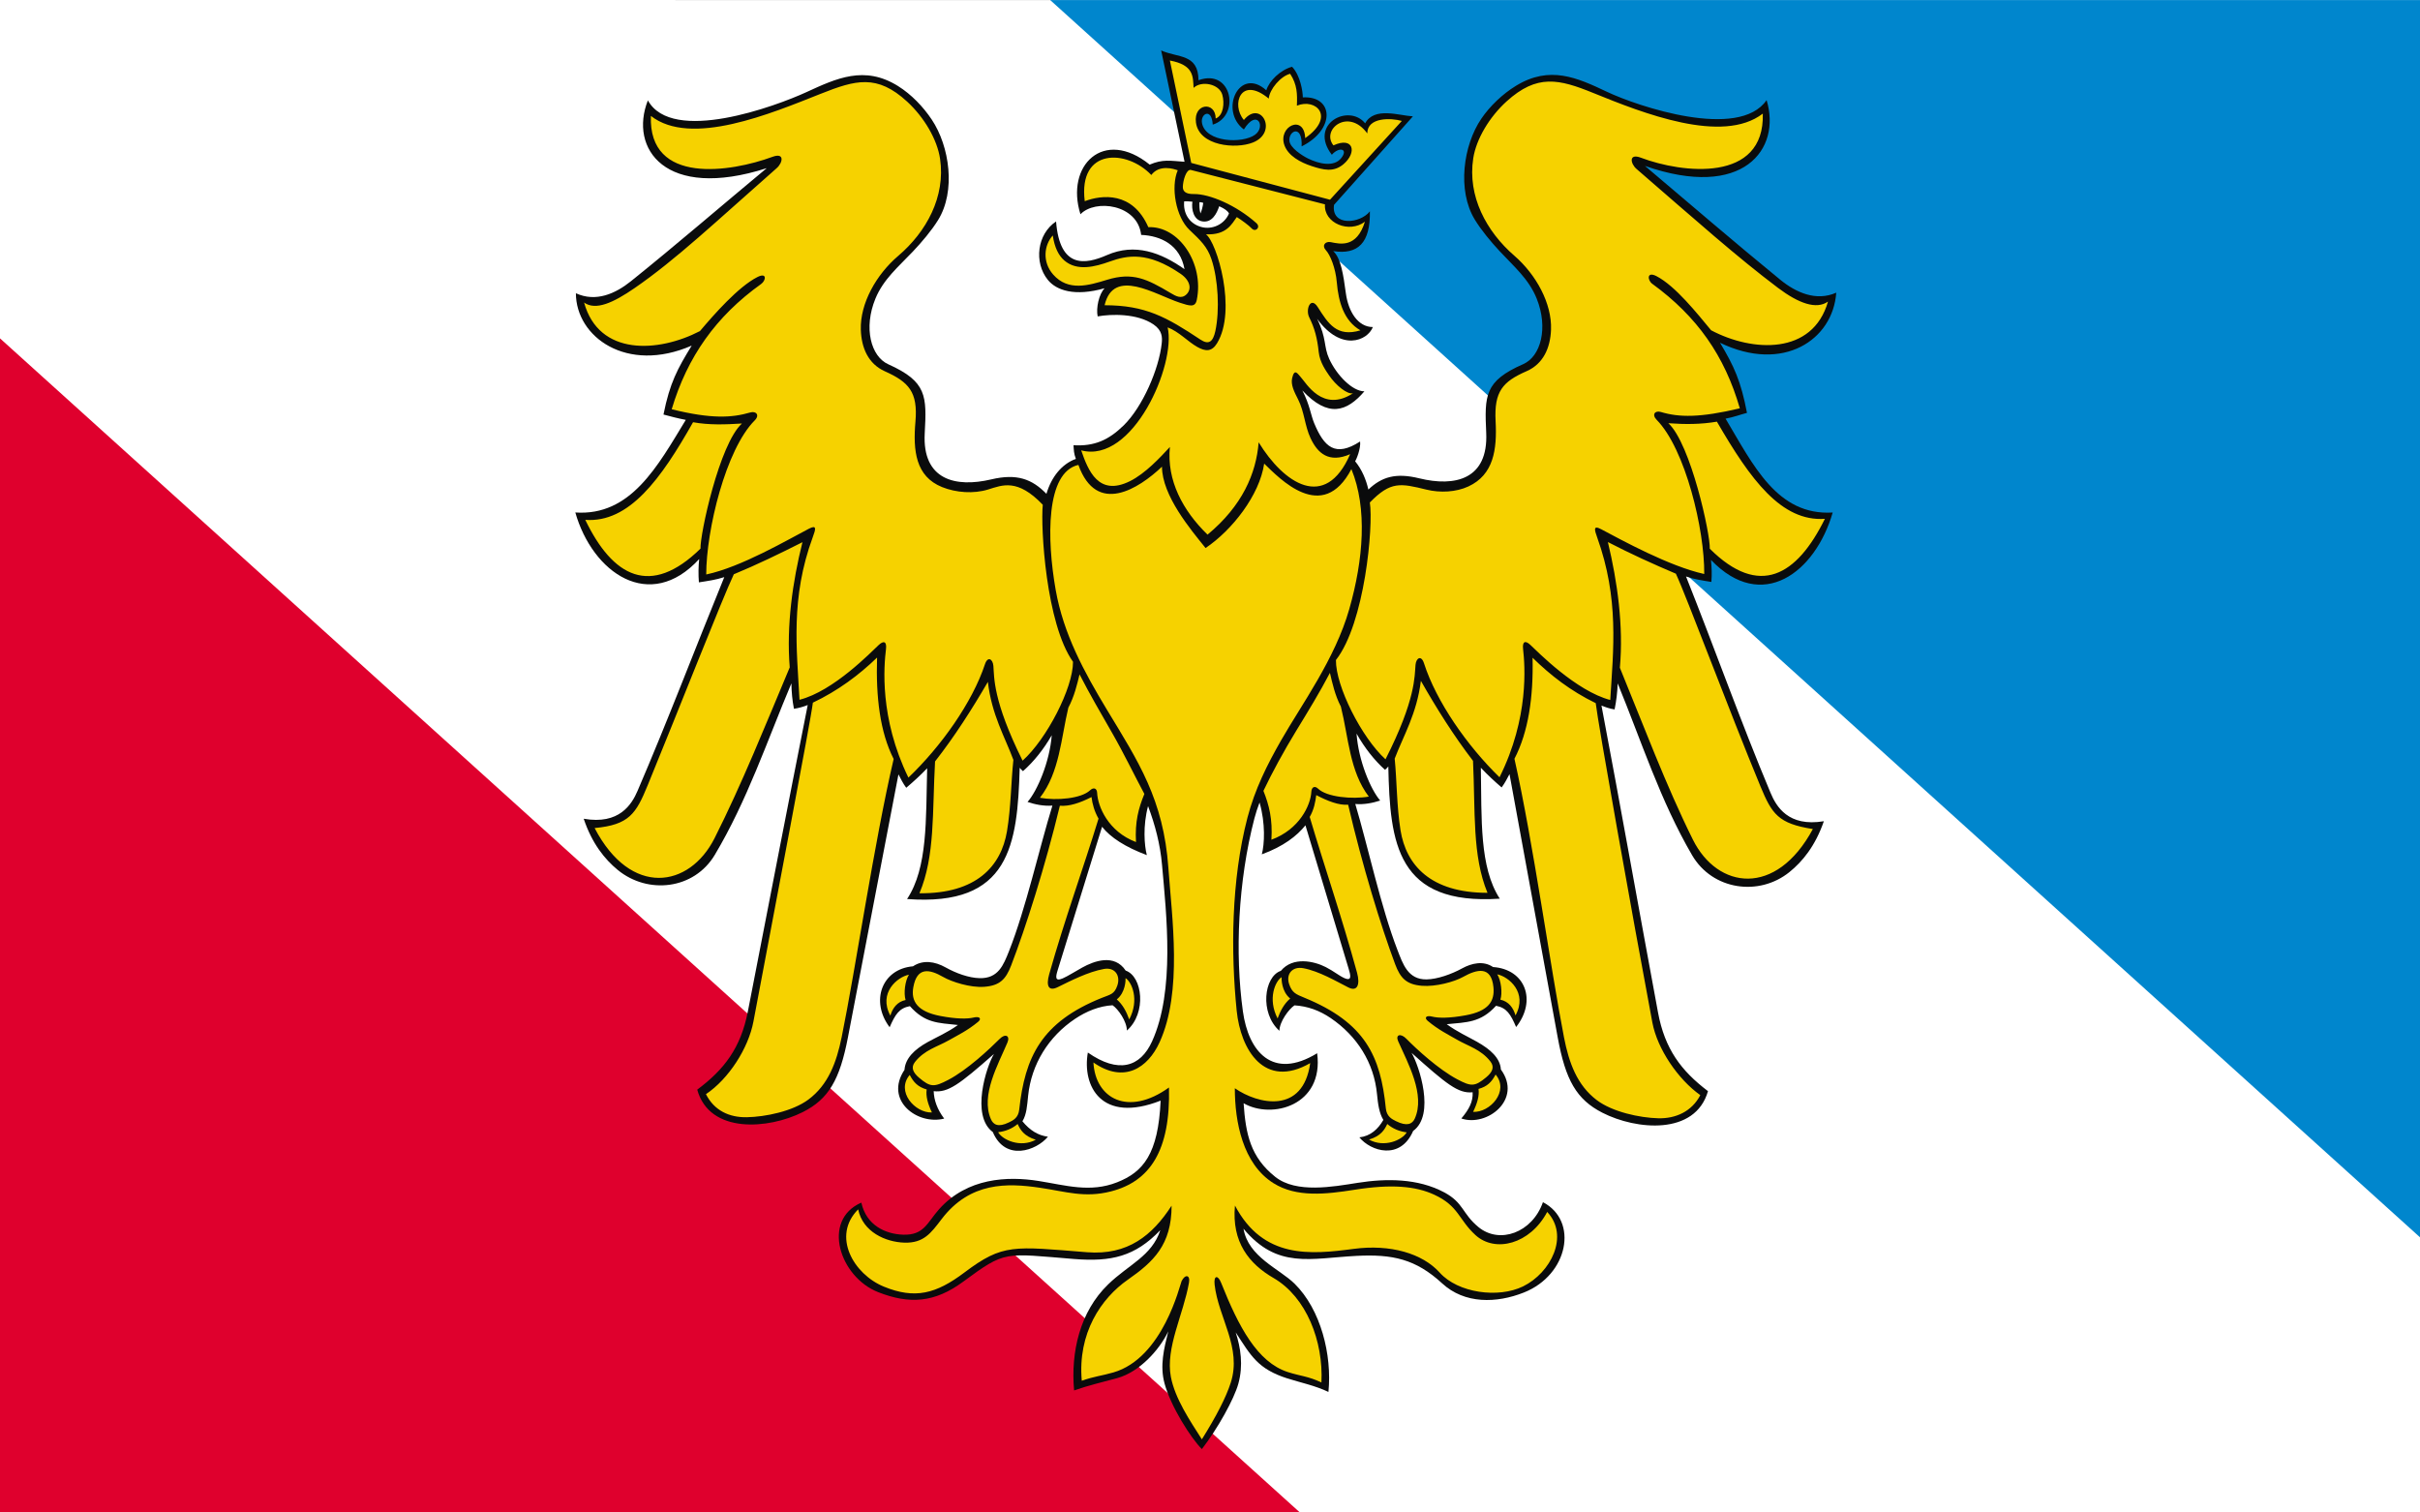 <?xml version="1.0" encoding="UTF-8" standalone="no"?>
<!-- Creator: CorelDRAW -->
<svg
   xmlns:dc="http://purl.org/dc/elements/1.1/"
   xmlns:cc="http://web.resource.org/cc/"
   xmlns:rdf="http://www.w3.org/1999/02/22-rdf-syntax-ns#"
   xmlns:svg="http://www.w3.org/2000/svg"
   xmlns="http://www.w3.org/2000/svg"
   xmlns:sodipodi="http://sodipodi.sourceforge.net/DTD/sodipodi-0.dtd"
   xmlns:inkscape="http://www.inkscape.org/namespaces/inkscape"
   xml:space="preserve"
   width="800"
   height="500"
   style="shape-rendering:geometricPrecision; text-rendering:geometricPrecision; image-rendering:optimizeQuality; fill-rule:evenodd; clip-rule:evenodd"
   viewBox="0 0 210 297"
   id="svg2"
   sodipodi:version="0.32"
   inkscape:version="0.45.1"
   sodipodi:docname="POL powiat prudnicki flag.svg"
   inkscape:output_extension="org.inkscape.output.svg.inkscape"
   sodipodi:docbase="C:\Users\Mistrz\Desktop"
   version="1.0"><rect x="0" y="0" width="210" height="297" fill="#333333" stroke="none"/><sodipodi:namedview
   inkscape:window-height="480"
   inkscape:window-width="640"
   inkscape:pageshadow="2"
   inkscape:pageopacity="0.0"
   guidetolerance="10.0"
   gridtolerance="10.0"
   objecttolerance="10.0"
   borderopacity="1.0"
   bordercolor="#666666"
   pagecolor="#ffffff"
   id="base" />
 <defs
   id="defs4">
  <style
   type="text/css"
   id="style6">
   
    .fil3 {fill:#0A0B0C}
    .fil0 {fill:white}
    .fil1 {fill:#0086CD}
    .fil2 {fill:#DF002D}
    .fil4 {fill:#F6D200}
   
  </style>
 </defs>
 <g
   id="Warstwa_x0020_1"
   transform="matrix(2.263,0,0,2.263,-132.6,-187.534)">
  <g
   id="_76571528">
   <rect
   id="_76571912"
   class="fil0"
   y="82.875"
   width="210"
   height="131.25"
   x="0"
   style="fill:#ffffff" />
   <polygon
   id="_76571840"
   class="fil1"
   points="91.126,82.875 210,82.875 210,190.245 91.126,82.875 "
   style="fill:#0086cd" />
   <polygon
   id="_76571768"
   class="fil2"
   points="112.811,214.125 0,214.125 0,112.231 112.811,214.125 "
   style="fill:#df002d" />
   <g
   id="g14">
    <path
   id="_76571696"
   class="fil3"
   d="M 99.618,152.818 C 100.233,154.449 100.674,156.141 100.83,157.911 C 101.212,162.233 101.966,168.84 99.965,173.235 C 98.944,175.478 97.047,176.052 94.394,174.201 C 93.887,177.093 95.552,180.398 100.709,178.374 C 100.503,183.011 99.2,184.567 96.935,185.46 C 94.594,186.383 92.475,185.72 90.116,185.344 C 87.433,184.916 83.926,185.062 81.483,187.8 C 80.449,188.959 80.185,190.066 78.369,190.006 C 76.818,189.956 75.168,189.183 74.74,187.223 C 71.257,188.744 72.856,193.69 76.212,194.998 C 78.918,196.053 81.089,195.918 83.582,194.081 C 87.292,191.349 87.089,191.627 93.22,192.117 C 96.424,192.372 98.494,191.903 100.681,189.613 C 99.952,191.862 97.932,192.595 96.153,194.32 C 93.701,196.696 92.902,200.189 93.201,203.521 C 94.493,203.064 95.66,202.805 96.948,202.45 C 98.879,201.917 100.606,200.002 101.374,198.395 C 100.996,199.907 100.628,201.369 101.049,202.916 C 101.598,204.933 103.34,207.662 104.287,208.611 C 105.667,206.822 107.085,204.268 107.452,202.94 C 107.895,201.342 107.654,199.807 107.223,198.484 C 108.549,200.515 109.138,201.66 111.713,202.48 C 112.81,202.829 114.137,203.104 115.27,203.651 C 115.594,200.421 114.598,196.489 112.334,194.26 C 111.013,192.959 108.319,191.948 107.899,189.488 C 110.839,193.014 113.706,192.051 117.696,191.846 C 120.823,191.685 122.837,192.113 125.143,194.236 C 127.089,196.027 129.852,195.971 132.24,195.02 C 136.081,193.492 136.994,188.806 133.883,187.185 C 132.962,189.83 130.118,190.863 128.279,189.339 C 126.858,188.162 127.011,187.234 125.306,186.327 C 123.024,185.112 120.287,185.114 117.8,185.508 C 115.67,185.845 112.486,186.437 110.66,184.991 C 108.503,183.282 108.089,181.262 107.91,178.601 C 110.368,180.018 114.889,178.798 114.292,174.261 C 110.418,176.629 108.332,174.114 107.848,170.631 C 107.149,165.604 107.425,159.338 108.847,153.884 C 108.967,153.425 109.119,152.964 109.293,152.505 C 109.817,154.314 109.721,156.146 109.489,157.003 C 111.353,156.324 112.535,155.409 113.275,154.484 C 114.523,158.643 115.771,162.754 117.019,166.914 C 117.182,167.458 117.352,168.055 116.637,167.734 C 116.186,167.531 115.724,167.137 115.039,166.787 C 114.026,166.269 112.19,165.85 111.141,167.111 C 109.675,167.607 109.291,170.774 111.016,172.315 C 111.023,171.52 111.845,170.42 112.325,170.106 C 113.475,170.179 114.499,170.554 115.465,171.21 C 117.749,172.761 119.227,175.081 119.486,177.824 C 119.566,178.666 119.673,179.455 120.035,180.048 C 119.583,180.84 118.921,181.455 117.955,181.561 C 118.948,182.78 121.509,183.571 122.62,181.006 C 124.56,179.604 123.136,175.334 122.485,174.229 C 125.508,176.938 126.535,177.775 127.782,177.649 C 127.827,178.458 127.473,179.133 126.802,179.923 C 129.021,180.681 132.132,178.275 130.234,175.672 C 130.172,174.682 129.333,173.927 128.158,173.265 C 127.389,172.831 126.436,172.402 125.535,171.742 C 127.278,171.569 128.476,171.618 129.813,170.143 C 130.75,170.326 131.079,170.88 131.556,171.988 C 133.369,169.688 132.357,166.973 129.552,166.781 C 128.715,166.209 127.695,166.446 126.864,166.901 C 125.944,167.405 124.722,167.838 123.791,167.854 C 122.169,167.882 121.728,166.512 121.26,165.304 C 119.825,161.6 118.673,156.209 117.6,152.634 C 118.335,152.697 119.086,152.556 119.761,152.335 C 118.926,151.368 117.874,148.862 117.71,146.529 C 118.403,147.75 119.233,148.82 120.18,149.668 C 120.3,149.567 120.363,149.498 120.466,149.379 C 120.607,156.059 121.2,161.446 130.138,160.85 C 128.36,158.105 128.574,153.944 128.496,149.488 C 129.072,150.105 129.678,150.664 130.297,151.198 C 130.588,150.813 130.775,150.428 130.982,150.042 C 132.376,157.656 133.77,165.27 135.164,172.884 C 135.843,176.592 136.79,178.273 139.045,179.425 C 141.977,180.924 147.097,181.413 148.204,177.551 C 145.871,175.782 144.456,173.893 143.869,170.727 C 142.215,161.813 140.618,152.829 138.962,144.093 C 139.322,144.241 139.695,144.368 140.101,144.429 C 140.248,143.717 140.347,142.924 140.369,142.169 C 142.446,147.227 144.054,152.326 146.825,157.076 C 148.596,160.111 152.626,160.674 155.269,158.544 C 156.397,157.635 157.513,156.286 158.259,154.129 C 155.163,154.642 154.13,152.849 153.634,151.667 C 151.064,145.548 148.761,139.068 146.299,132.893 C 147.031,133.141 147.764,133.244 148.498,133.366 C 148.556,132.693 148.527,132.13 148.465,131.456 C 152.892,136.074 157.515,132.557 159.026,127.342 C 154.211,127.634 152.132,123.222 149.73,119.197 C 150.419,119.073 150.97,118.855 151.588,118.695 C 151.06,115.929 150.461,114.633 149.247,112.61 C 154.741,115.261 159.048,112.353 159.334,108.265 C 157.585,109.048 155.819,108.24 154.484,107.15 C 150.561,103.944 146.616,100.547 142.736,97.268 C 151.264,100.237 154.586,95.816 153.29,91.557 C 150.888,95.06 142.102,92.097 139.435,90.834 C 136.843,89.607 134.468,88.524 131.542,90.315 C 130.364,91.036 129.277,92.083 128.54,93.164 C 126.953,95.491 126.438,99.404 127.963,101.912 C 128.522,102.833 129.358,103.839 130.134,104.672 C 131.353,105.982 132.662,107.084 133.341,108.778 C 134.362,111.323 133.697,113.798 132.173,114.466 C 128.8,115.945 128.814,117.193 128.961,120.428 C 129.146,124.48 126.245,125.135 123.148,124.374 C 121.107,123.872 119.884,124.255 118.736,125.349 C 118.536,124.493 118.192,123.636 117.586,122.893 C 117.696,122.746 118.092,121.781 118.018,121.178 C 115.852,122.58 114.897,121.646 114.039,119.605 C 113.732,118.876 113.657,118.005 113.007,116.75 C 115.253,119.153 116.864,118.602 118.391,116.825 C 117.351,116.825 115.987,115.43 115.336,114.006 C 114.837,112.915 115.135,112.258 114.29,110.535 C 116.367,113.404 118.652,112.451 119.126,111.249 C 117.84,111.249 116.999,109.926 116.78,108.303 C 116.567,106.73 116.353,105.258 115.683,104.658 C 117.848,104.998 118.918,103.922 118.866,101.208 C 118.026,102.291 115.49,102.53 115.755,100.644 L 122.599,92.966 C 121.408,92.901 119.246,92.111 118.457,93.571 C 117.042,91.821 113.512,93.621 115.564,96.298 C 116.189,95.582 117.03,95.768 116.38,96.589 C 115.745,97.391 114.45,97.087 113.509,96.629 C 113.005,96.383 111.91,95.693 111.88,95.061 C 111.836,94.164 113.039,93.68 112.943,95.572 C 115.883,94.12 115.746,91.173 113.047,91.32 C 113.047,90.805 112.83,89.415 112.115,88.663 C 111.081,88.942 110.118,89.909 109.879,90.706 C 107.531,88.591 105.761,92.477 107.932,94.104 C 109.076,92.263 109.862,93.865 108.903,94.559 C 107.807,95.352 104.626,95.233 104.301,93.558 C 104.139,92.726 105.152,92.188 105.231,93.686 C 107.659,92.924 106.909,88.767 103.996,89.831 C 103.977,87.506 102.211,87.906 100.756,87.246 L 102.785,96.907 C 101.523,96.819 100.897,96.668 99.759,97.153 C 95.765,93.933 92.422,97.227 93.752,101.462 C 95.027,100.125 98.716,100.581 99.02,103.253 C 100.736,103.323 102.414,104.135 102.781,106.228 C 100.722,104.776 98.486,103.941 96.052,105.005 C 94.171,105.827 91.959,106.207 91.637,102.087 C 89.992,103.172 89.693,105.64 90.923,107.156 C 91.662,108.068 93.242,108.618 95.847,107.883 C 95.35,108.395 95.094,109.615 95.246,110.324 C 96.422,110.113 98.669,110.051 100.092,111.022 C 100.862,111.548 100.857,112.157 100.805,112.651 C 100.571,114.891 99.139,118.183 97.5,119.785 C 96.186,121.069 94.945,121.609 93.149,121.503 C 93.182,121.936 93.171,122.214 93.355,122.685 C 92.136,123.134 91.237,124.242 90.8,125.721 C 89.548,124.425 88.219,123.945 86.018,124.466 C 82.914,125.2 80.019,124.52 80.24,120.47 C 80.415,117.237 80.439,115.988 77.08,114.48 C 75.561,113.798 74.918,111.318 75.962,108.781 C 76.655,107.094 77.974,106.003 79.204,104.704 C 79.987,103.878 80.832,102.879 81.399,101.964 C 82.947,99.468 82.41,95.578 80.844,93.237 C 80.116,92.15 79.093,91.066 77.922,90.335 C 75.011,88.519 72.575,89.67 69.969,90.867 C 67.324,92.082 58.33,95.408 56.217,91.579 C 54.571,95.746 57.702,100.287 66.528,97.463 C 62.619,100.709 58.699,104.099 54.748,107.27 C 53.404,108.349 51.714,109.114 49.971,108.316 C 49.976,112.105 54.382,115.314 60.019,112.859 C 58.787,114.871 58.123,116.079 57.571,118.84 C 58.187,119.005 58.82,119.174 59.507,119.304 C 57.07,123.308 54.734,127.673 49.921,127.338 C 51.414,132.58 56.377,136.052 60.667,131.382 C 60.599,132.055 60.591,132.728 60.644,133.402 C 61.378,133.286 62.113,133.19 62.847,132.948 C 60.331,139.101 57.946,145.396 55.322,151.493 C 54.816,152.67 53.74,154.453 50.648,153.914 C 51.376,156.077 52.48,157.435 53.6,158.355 C 56.224,160.508 60.231,160.061 62.028,157.042 C 64.841,152.316 66.548,147.205 68.67,142.166 C 68.684,142.921 68.75,143.659 68.891,144.373 C 69.297,144.315 69.725,144.192 70.087,144.047 C 68.355,152.768 66.625,161.738 64.893,170.637 C 64.278,173.798 62.847,175.673 60.499,177.422 C 61.572,181.294 66.696,180.85 69.641,179.377 C 71.906,178.244 72.868,176.572 73.579,172.87 C 75.04,165.268 76.5,157.667 77.96,150.065 C 78.164,150.452 78.348,150.84 78.635,151.227 C 79.259,150.699 79.869,150.144 80.451,149.532 C 80.334,153.987 80.512,158.15 78.709,160.88 C 87.642,161.554 88.282,156.173 88.482,149.493 C 88.584,149.614 88.645,149.683 88.765,149.785 C 89.72,148.945 90.558,147.883 91.263,146.668 C 91.078,149 90.004,151.496 89.161,152.456 C 89.834,152.683 90.583,152.83 91.319,152.774 C 90.215,156.339 89.016,161.719 87.549,165.411 C 87.07,166.615 86.619,167.788 84.997,167.746 C 84.066,167.722 82.969,167.327 82.053,166.815 C 81.111,166.289 80.083,166.14 79.221,166.719 C 76.507,166.949 75.5,169.756 77.195,172.005 C 77.681,170.901 78.015,170.35 78.953,170.175 C 80.278,171.662 81.38,171.622 83.121,171.811 C 82.215,172.463 81.283,172.859 80.509,173.287 C 79.329,173.939 78.555,174.711 78.485,175.701 C 76.706,178.357 79.615,180.527 81.928,179.933 C 81.312,179.114 81.045,178.324 81.017,177.554 C 82.262,177.691 83.199,177.007 86.246,174.325 C 85.585,175.424 84.22,179.682 86.148,181.101 C 87.237,183.676 89.927,182.715 90.931,181.505 C 90.077,181.392 89.376,180.964 88.717,180.166 C 89.084,179.576 89.126,178.788 89.213,177.946 C 89.496,175.205 90.995,172.802 93.293,171.271 C 94.265,170.623 95.389,170.161 96.54,170.098 C 97.017,170.416 97.781,171.499 97.781,172.294 C 99.52,170.768 99.139,167.598 97.677,167.089 C 96.695,165.605 94.936,166.254 93.902,166.829 C 93.229,167.202 92.676,167.562 92.224,167.761 C 91.506,168.076 91.607,167.6 91.775,167.058 C 93.06,162.909 94.344,158.761 95.628,154.612 C 96.361,155.544 97.655,156.374 99.513,157.07 C 99.294,156.232 99.16,154.534 99.618,152.818 L 99.618,152.818 z "
   style="fill:#0a0b0c" />
    <path
   id="_76571624"
   class="fil0"
   d="M 104.408,100.472 C 104.362,100.802 104.286,101.112 104.166,101.393 C 104.061,101.028 104.073,100.679 104.078,100.415 C 104.24,100.406 104.32,100.456 104.408,100.472 z M 106.641,101.397 C 106.251,102.325 105.195,102.839 104.217,102.56 C 103.196,102.269 102.652,101.378 102.753,100.343 C 102.972,100.333 103.21,100.342 103.466,100.371 C 103.367,101.042 103.571,101.996 104.382,102.088 C 105.174,102.177 105.577,101.415 105.792,100.765 C 106.268,100.976 106.551,101.186 106.641,101.397 L 106.641,101.397 z "
   style="fill:#ffffff" />
    <path
   id="_76571552"
   class="fil4"
   d="M 78.939,176.143 C 77.716,177.572 79.397,179.46 80.864,179.4 C 80.497,178.631 80.326,177.978 80.409,177.404 C 79.653,177.187 79.28,176.799 78.939,176.143 z M 86.61,181.114 C 86.983,181.782 88.543,182.494 89.876,181.768 C 88.839,181.446 88.526,180.893 88.304,180.4 C 87.814,180.82 87.225,181.041 86.61,181.114 z M 96.905,169.59 C 97.428,170.047 97.744,170.659 97.984,171.328 C 98.882,169.629 98.214,168.089 97.666,167.743 C 97.68,167.9 97.663,168.991 96.905,169.59 z M 77.257,170.997 C 76.189,169.012 77.886,167.63 78.872,167.447 C 78.534,167.962 78.398,169.059 78.58,169.643 C 77.859,169.789 77.45,170.342 77.257,170.997 L 77.257,170.997 z M 91.966,152.785 C 90.691,158.062 89.003,163.357 87.739,166.644 C 87.278,167.844 86.756,168.398 85.394,168.497 C 84.202,168.584 82.59,168.074 81.837,167.641 C 80.66,166.965 79.569,166.737 79.249,168.539 C 79.036,169.74 79.587,170.644 81.592,171.028 C 82.976,171.292 83.94,171.297 84.494,171.161 C 85.013,171.035 85.197,171.269 84.87,171.537 C 83.935,172.306 83.112,172.693 82.334,173.136 C 81.329,173.708 80.229,173.963 79.393,175.021 C 79.009,175.507 79.24,175.954 79.754,176.39 C 80.735,177.222 81.055,177.21 82.268,176.58 C 83.909,175.728 85.848,173.911 86.743,173.016 C 87.24,172.519 87.663,172.746 87.417,173.329 C 86.618,175.23 85.075,177.908 85.981,179.981 C 86.188,180.454 86.604,180.725 87.549,180.261 C 87.897,180.091 88.36,179.879 88.438,179.161 C 88.935,174.618 90.33,171.568 95.615,169.454 C 96.358,169.156 96.69,169.146 96.95,168.396 C 97.248,167.536 96.755,166.778 95.791,166.949 C 94.414,167.192 92.836,168.009 91.778,168.528 C 90.998,168.911 90.749,168.439 91.039,167.411 C 92.401,162.584 94.007,158.199 95.321,153.904 C 94.954,153.257 94.788,152.638 94.713,152.032 C 93.703,152.548 92.768,152.854 91.966,152.785 L 91.966,152.785 z M 93.674,141.385 C 93.458,142.281 93.219,143.301 92.701,144.274 C 92.075,146.893 91.945,149.895 90.236,152.094 C 91.69,152.357 93.823,152.165 94.582,151.449 C 94.886,151.162 95.181,151.256 95.2,151.668 C 95.253,152.831 96.143,155.019 98.571,155.937 C 98.473,154.169 98.791,152.999 99.299,151.761 C 98.449,150.179 97.497,148.199 96.517,146.495 C 95.534,144.787 94.52,143.039 93.674,141.385 z M 81.136,148.941 C 80.89,153.337 81.145,157.158 79.781,160.38 C 84.724,160.429 86.865,158.034 87.376,155.008 C 87.725,152.942 87.729,150.691 87.934,148.808 C 87.2,146.824 86.049,144.898 85.72,142.038 C 84.324,144.438 82.834,146.768 81.136,148.941 z M 70.534,143.841 C 70.358,145.366 67.174,161.913 65.377,171.507 C 64.942,173.828 63.227,176.497 61.256,177.813 C 61.977,179.243 63.291,179.841 64.794,179.814 C 66.417,179.786 68.781,179.297 70.145,178.282 C 71.862,177.003 72.582,175.077 73.034,172.859 C 74.263,166.824 75.844,156.012 77.544,148.73 C 76.356,146.393 75.997,143.357 76.104,139.929 C 74.525,141.45 72.726,142.798 70.534,143.841 z M 63.675,132.7 C 62.675,134.804 58.911,144.411 56.204,151.001 C 55.188,153.475 54.605,154.441 51.596,154.722 C 54.745,160.756 59.818,159.917 61.995,155.618 C 64.357,150.952 66.485,145.627 68.526,140.779 C 68.233,137.141 68.773,133.35 69.63,129.916 C 67.645,130.921 65.659,131.88 63.675,132.7 L 63.675,132.7 z M 60.138,119.507 C 57.355,124.431 54.594,128.258 50.786,127.979 C 53.17,132.927 56.443,134.722 60.783,130.476 C 60.731,129.27 62.422,121.384 64.38,119.618 C 62.927,119.71 61.534,119.76 60.138,119.507 L 60.138,119.507 z M 90.483,126.668 C 88.286,124.369 86.989,124.958 85.739,125.345 C 84.488,125.731 82.96,125.625 81.743,125.133 C 79.457,124.211 79.213,121.995 79.434,119.455 C 79.658,116.876 78.855,116.019 76.777,115.086 C 75.346,114.444 74.742,113.064 74.695,111.472 C 74.626,109.194 76.034,106.695 77.94,105.073 C 80.376,102.999 82.056,99.953 81.572,96.654 C 81.325,94.969 80.191,93.05 78.724,91.697 C 76.102,89.278 74.234,89.81 71.222,91.005 C 66.913,92.715 59.955,95.645 56.479,92.928 C 56.249,98.957 63.434,97.805 67.024,96.48 C 68.114,96.078 67.921,96.998 67.398,97.457 C 62.153,102.071 58.66,105.394 55.06,107.871 C 53.224,109.135 51.69,109.843 50.682,109.121 C 51.966,113.782 57.118,113.473 60.735,111.599 C 61.966,110.143 64.068,107.749 65.718,106.912 C 66.58,106.475 66.462,107.213 66.047,107.51 C 62.129,110.311 59.638,113.838 58.284,118.382 C 61.733,119.236 63.513,119.124 65.098,118.661 C 65.611,118.511 65.941,118.895 65.492,119.344 C 62.973,121.862 61.28,128.875 61.28,132.719 C 64.314,132.082 68.41,129.67 70.19,128.747 C 70.908,128.374 70.773,128.806 70.532,129.46 C 68.572,134.776 69.142,139.174 69.374,143.59 C 72.332,142.845 75.613,139.423 76.26,138.826 C 76.655,138.462 76.964,138.494 76.877,139.207 C 76.705,140.614 76.287,145.147 78.824,150.344 C 81.66,147.638 84.369,143.825 85.465,140.51 C 85.708,139.776 86.149,140.058 86.198,140.651 C 86.278,141.621 86.131,143.641 88.731,148.874 C 90.824,147.005 93.117,142.557 93.107,140.295 C 90.763,137.002 90.286,128.626 90.483,126.668 L 90.483,126.668 z M 91.352,103.301 C 91.507,104.372 91.87,105.054 92.352,105.471 C 93.468,106.437 95.048,106.009 96.276,105.57 C 97.831,105.013 99.586,104.676 102.437,106.625 C 103.287,107.206 103.424,107.962 102.949,108.416 C 102.501,108.845 102.024,108.563 101.569,108.292 C 99.524,107.072 98.281,106.466 96.064,107.147 C 94.466,107.637 92.694,108.177 91.384,106.691 C 90.418,105.596 90.599,104.126 91.352,103.301 L 91.352,103.301 z M 94.125,100.327 C 93.546,95.679 97.774,95.82 99.901,98.054 C 100.598,97.123 101.839,97.515 102.195,97.646 C 101.565,99.112 102.039,101.706 103.204,102.809 C 104.188,103.74 104.755,104.278 105.115,105.347 C 105.707,107.107 105.843,109.803 105.459,111.592 C 105.252,112.553 104.871,112.808 104.161,112.336 C 101.208,110.375 99.387,109.356 95.847,109.356 C 96.625,106.046 100.252,108.445 102.376,109.137 C 103.224,109.413 103.705,109.576 103.846,108.894 C 104.502,105.698 102.264,102.462 99.642,102.581 C 98.274,99.455 95.59,99.776 94.125,100.327 L 94.125,100.327 z M 101.513,88.12 L 103.367,97.007 L 115.406,100.199 L 121.638,93.365 C 120.738,93.1 118.641,93.015 118.641,94.446 C 116.998,92.189 114.607,94.116 115.704,95.484 C 117.457,94.688 117.771,96.1 116.579,97.114 C 115.713,97.851 114.808,97.605 113.825,97.286 C 112.828,96.962 111.79,96.391 111.456,95.486 C 110.851,93.842 113.166,92.727 113.254,94.853 C 115.909,92.996 114.182,91.358 112.532,92.04 C 112.573,91.036 112.567,90.221 111.949,89.273 C 111.119,89.479 110.155,90.631 110.091,91.424 C 107.648,89.407 106.806,91.95 107.933,93.28 C 109.416,91.468 110.944,94.348 108.719,95.235 C 107.214,95.834 104.049,95.531 103.776,93.507 C 103.546,91.809 105.486,91.639 105.486,93.153 C 106.167,92.888 106.266,91.82 106.062,91.09 C 105.798,90.147 104.251,89.841 103.57,90.494 C 103.507,89.513 103.605,88.511 101.513,88.12 L 101.513,88.12 z M 114.969,100.602 C 114.847,102.241 117.081,103.145 118.436,102.107 C 117.725,104.401 116.287,104.046 115.478,103.882 C 114.986,103.781 114.672,104.185 115.048,104.58 C 115.422,104.973 115.891,106.129 115.996,107.364 C 116.142,109.066 116.606,110.705 118.046,111.534 C 115.998,112.151 115.253,110.946 114.342,109.516 C 113.723,108.545 113.26,109.725 113.606,110.412 C 114.074,111.342 114.303,112.233 114.426,113.409 C 114.522,114.325 115.078,115.074 115.322,115.437 C 115.91,116.308 116.911,117.124 117.406,116.993 C 114.762,118.714 113.33,116.08 112.874,115.602 C 112.63,115.347 112.333,114.771 112.124,115.667 C 111.986,116.253 112.298,116.86 112.636,117.524 C 113.188,118.608 113.211,119.81 113.719,120.892 C 114.331,122.197 115.308,123.085 117.155,122.279 C 114.988,127.255 111.392,124.81 109.215,121.25 C 108.999,123.962 107.796,126.761 104.78,129.261 C 102.638,127.185 101.225,124.548 101.513,121.655 C 100.671,122.565 99.386,123.956 98.048,124.621 C 95.323,125.975 94.42,123.704 93.817,121.948 C 98.301,123.139 102.064,114.507 101.318,111.277 C 102.309,111.65 103.043,112.498 103.893,112.976 C 104.61,113.379 105.149,113.397 105.601,112.661 C 107.359,109.793 105.587,103.872 104.64,103.2 C 106.438,103.285 106.882,102.302 107.318,101.705 C 107.693,101.934 108.392,102.446 108.606,102.687 C 108.932,103.052 109.423,102.593 109.02,102.233 C 107.29,100.685 104.951,99.685 103.586,99.707 C 102.871,99.718 102.629,99.463 102.637,99.077 C 102.646,98.553 102.924,97.563 103.315,97.613 L 114.969,100.602 L 114.969,100.602 z M 93.574,123.21 C 90.736,123.854 90.822,129.638 91.604,134.064 C 92.279,137.88 94.068,141.174 96.064,144.476 C 98.762,148.936 100.963,152.239 101.383,158.187 C 101.689,162.515 102.623,168.908 100.621,173.304 C 99.6,175.547 97.53,176.915 94.878,175.064 C 95.044,178.181 97.875,179.791 101.434,177.234 C 101.573,182.73 99.771,185.383 96.408,186.248 C 94.105,186.841 92.481,186.261 90.22,185.931 C 87.403,185.519 84.173,185.411 81.702,188.659 C 80.779,189.871 80.144,190.749 78.473,190.697 C 76.841,190.646 74.869,189.77 74.464,187.81 C 72.151,190.123 74.064,193.438 76.695,194.514 C 79.384,195.614 81.212,195.15 83.686,193.286 C 87.039,190.761 87.95,191.024 94.326,191.529 C 97.861,191.809 99.99,190.07 101.661,187.489 C 101.661,190.892 100.077,192.367 97.862,193.913 C 95.54,195.533 93.497,198.555 93.868,202.68 C 94.967,202.291 95.57,202.261 96.608,201.96 C 100.934,200.707 102.39,194.32 102.53,194.033 C 102.829,193.421 103.291,193.478 103.17,194.167 C 102.686,196.935 101.117,199.822 101.597,202.341 C 101.958,204.231 103.26,206.157 104.287,207.764 C 105.552,205.746 106.386,204.115 106.791,202.86 C 107.778,199.8 105.714,197.2 105.395,194.347 C 105.301,193.512 105.685,193.492 105.958,194.179 C 107.485,198.015 109.106,201.069 111.74,201.924 C 112.835,202.279 113.529,202.284 114.662,202.831 C 114.843,199.258 113.358,195.418 110.508,193.766 C 108.389,192.538 106.864,190.657 107.159,187.478 C 109.615,192.127 113.704,191.735 117.458,191.238 C 120.635,190.816 123.424,191.628 124.924,193.297 C 126.52,195.073 130.014,195.543 132.161,194.491 C 134.554,193.318 136.203,190.116 134.253,188.031 C 132.764,190.839 129.733,191.599 128.025,190.037 C 126.559,188.698 126.59,187.519 124.442,186.532 C 122.834,185.793 120.761,185.596 117.514,186.111 C 115.058,186.5 112.493,186.794 110.49,185.53 C 107.828,183.849 107.148,180.205 107.148,177.299 C 109.147,178.691 113.066,179.591 113.689,175.118 C 109.704,177.412 107.65,173.955 107.308,170.567 C 106.799,165.517 106.821,159.274 108.244,153.82 C 108.891,151.341 109.954,149.227 111.165,147.107 C 112.958,143.973 115.845,140.053 117.081,135.714 C 118.305,131.42 118.663,126.984 117.262,123.574 C 114.756,128.364 111.025,124.378 109.694,123.098 C 109.293,125.837 106.917,128.871 104.609,130.423 C 103.31,128.812 100.841,125.883 100.826,123.365 C 98.805,125.281 95.156,127.628 93.574,123.21 L 93.574,123.21 z M 131.502,170.979 C 132.588,169.004 130.903,167.607 129.918,167.416 C 130.252,167.933 130.379,169.032 130.192,169.614 C 130.911,169.767 131.316,170.323 131.502,170.979 L 131.502,170.979 z M 129.776,176.111 C 130.986,177.55 129.289,179.423 127.822,179.35 C 128.196,178.585 128.373,177.934 128.294,177.358 C 129.053,177.149 129.429,176.763 129.776,176.111 z M 122.061,181.128 C 121.682,181.793 120.116,182.492 118.79,181.753 C 119.83,181.44 120.147,180.89 120.374,180.399 C 120.86,180.823 121.447,181.049 122.061,181.128 z M 111.952,169.515 C 111.425,169.967 111.104,170.576 110.859,171.243 C 109.975,169.536 110.657,168.002 111.208,167.66 C 111.192,167.818 111.2,168.909 111.952,169.515 L 111.952,169.515 z M 116.981,152.697 C 118.21,157.985 119.824,163.237 121.059,166.536 C 121.51,167.739 122.026,168.298 123.387,168.409 C 124.579,168.506 126.194,168.065 126.952,167.64 C 128.175,166.955 129.406,166.667 129.588,168.532 C 129.707,169.747 129.175,170.606 127.167,170.972 C 125.781,171.225 124.817,171.221 124.264,171.081 C 123.746,170.949 123.56,171.182 123.885,171.453 C 124.813,172.23 125.633,172.624 126.407,173.074 C 127.407,173.655 128.505,173.92 129.331,174.985 C 129.711,175.474 129.477,175.919 128.958,176.351 C 127.97,177.174 127.65,177.16 126.443,176.519 C 124.81,175.652 122.915,173.904 122.028,173.001 C 121.535,172.499 121.065,172.645 121.322,173.223 C 122.17,175.13 123.7,177.878 122.757,179.944 C 122.543,180.413 122.071,180.625 121.13,180.154 C 120.784,179.98 120.323,179.764 120.251,179.046 C 119.793,174.499 118.453,171.607 113.187,169.446 C 112.447,169.143 112.115,169.016 111.861,168.264 C 111.57,167.4 112.127,166.704 113.09,166.883 C 114.465,167.138 115.95,168.025 117.004,168.554 C 117.781,168.944 118.034,168.303 117.753,167.274 C 116.433,162.435 114.921,158.064 113.645,153.758 C 114.018,153.114 114.133,152.468 114.213,151.863 C 115.218,152.388 116.179,152.758 116.981,152.697 L 116.981,152.697 z M 115.401,141.254 C 115.609,142.152 115.839,143.202 116.349,144.18 C 117.018,146.869 117.103,149.797 118.774,151.993 C 117.318,152.243 115.13,152.032 114.377,151.309 C 114.076,151.019 113.808,151.168 113.786,151.58 C 113.723,152.743 112.756,154.837 110.321,155.734 C 110.434,153.967 110.126,152.738 109.629,151.495 C 110.376,149.92 111.42,148.006 112.457,146.31 C 113.485,144.629 114.541,142.9 115.401,141.254 L 115.401,141.254 z M 138.463,143.883 C 138.625,145.41 141.578,161.999 143.377,171.593 C 143.81,173.9 145.611,176.531 147.537,177.897 C 146.805,179.321 145.391,179.945 143.888,179.905 C 142.266,179.863 139.905,179.353 138.551,178.326 C 136.845,177.032 136.142,175.1 135.709,172.878 C 134.533,166.833 133.047,156.007 131.41,148.711 C 132.619,146.384 133.06,143.371 132.983,139.942 C 134.548,141.476 136.279,142.821 138.463,143.883 L 138.463,143.883 z M 127.816,148.89 C 128.024,153.288 127.735,157.107 129.071,160.341 C 124.128,160.347 122.007,157.933 121.523,154.903 C 121.193,152.834 121.208,150.583 121.019,148.698 C 121.771,146.72 122.939,144.805 123.292,141.947 C 124.667,144.36 126.137,146.702 127.816,148.89 L 127.816,148.89 z M 145.418,132.65 C 146.4,134.762 150.03,144.526 152.759,151.107 C 153.754,153.505 154.298,154.337 157.305,154.807 C 154.103,160.754 149.037,160.028 146.898,155.734 C 144.566,151.053 142.556,145.674 140.558,140.809 C 140.882,137.173 140.345,133.347 139.518,129.905 C 141.495,130.927 143.441,131.812 145.418,132.65 z M 148.978,119.458 C 151.895,124.494 154.571,128.151 158.348,127.889 C 155.921,132.815 152.663,134.765 148.36,130.482 C 148.423,129.276 146.708,121.375 144.766,119.593 C 146.219,119.698 147.58,119.698 148.978,119.458 z M 118.863,126.471 C 120.674,124.608 121.516,124.803 123.778,125.356 C 124.956,125.644 126.338,125.579 127.417,125.079 C 129.599,124.065 129.907,121.895 129.776,119.421 C 129.638,116.835 130.384,115.99 132.47,115.075 C 133.906,114.446 134.523,113.071 134.584,111.48 C 134.672,109.202 133.286,106.69 131.395,105.052 C 128.977,102.957 127.323,99.896 127.836,96.602 C 128.098,94.919 129.249,93.01 130.727,91.669 C 133.37,89.274 135.267,89.723 138.268,90.944 C 142.563,92.691 149.462,95.416 152.961,92.729 C 153.138,98.76 145.963,97.911 142.385,96.555 C 141.299,96.143 141.476,97.073 142.002,97.528 C 147.247,102.069 150.754,105.194 154.283,107.851 C 156.063,109.191 157.602,109.752 158.617,109.039 C 157.292,113.688 152.077,113.434 148.476,111.529 C 147.258,110.062 145.376,107.683 143.733,106.831 C 142.875,106.387 142.953,107.192 143.365,107.493 C 147.259,110.328 149.653,113.744 150.967,118.3 C 147.511,119.123 145.698,119.095 144.118,118.619 C 143.606,118.465 143.307,118.846 143.751,119.298 C 146.247,121.838 147.913,128.832 147.879,132.677 C 144.851,132.013 140.709,129.731 138.938,128.793 C 138.223,128.414 138.354,128.847 138.59,129.503 C 140.504,134.836 139.994,139.195 139.724,143.609 C 136.772,142.839 133.422,139.421 132.78,138.819 C 132.388,138.451 132.079,138.48 132.16,139.194 C 132.32,140.602 132.698,145.139 130.115,150.314 C 127.303,147.583 124.628,143.746 123.561,140.422 C 123.324,139.686 122.881,139.964 122.827,140.556 C 122.739,141.526 122.867,143.547 120.222,148.757 C 118.146,146.87 115.891,142.402 115.921,140.14 C 118.423,136.954 119.179,128.522 118.863,126.471 L 118.863,126.471 z "
   style="fill:#f6d200" />
   </g>
  </g>
 </g>
</svg>